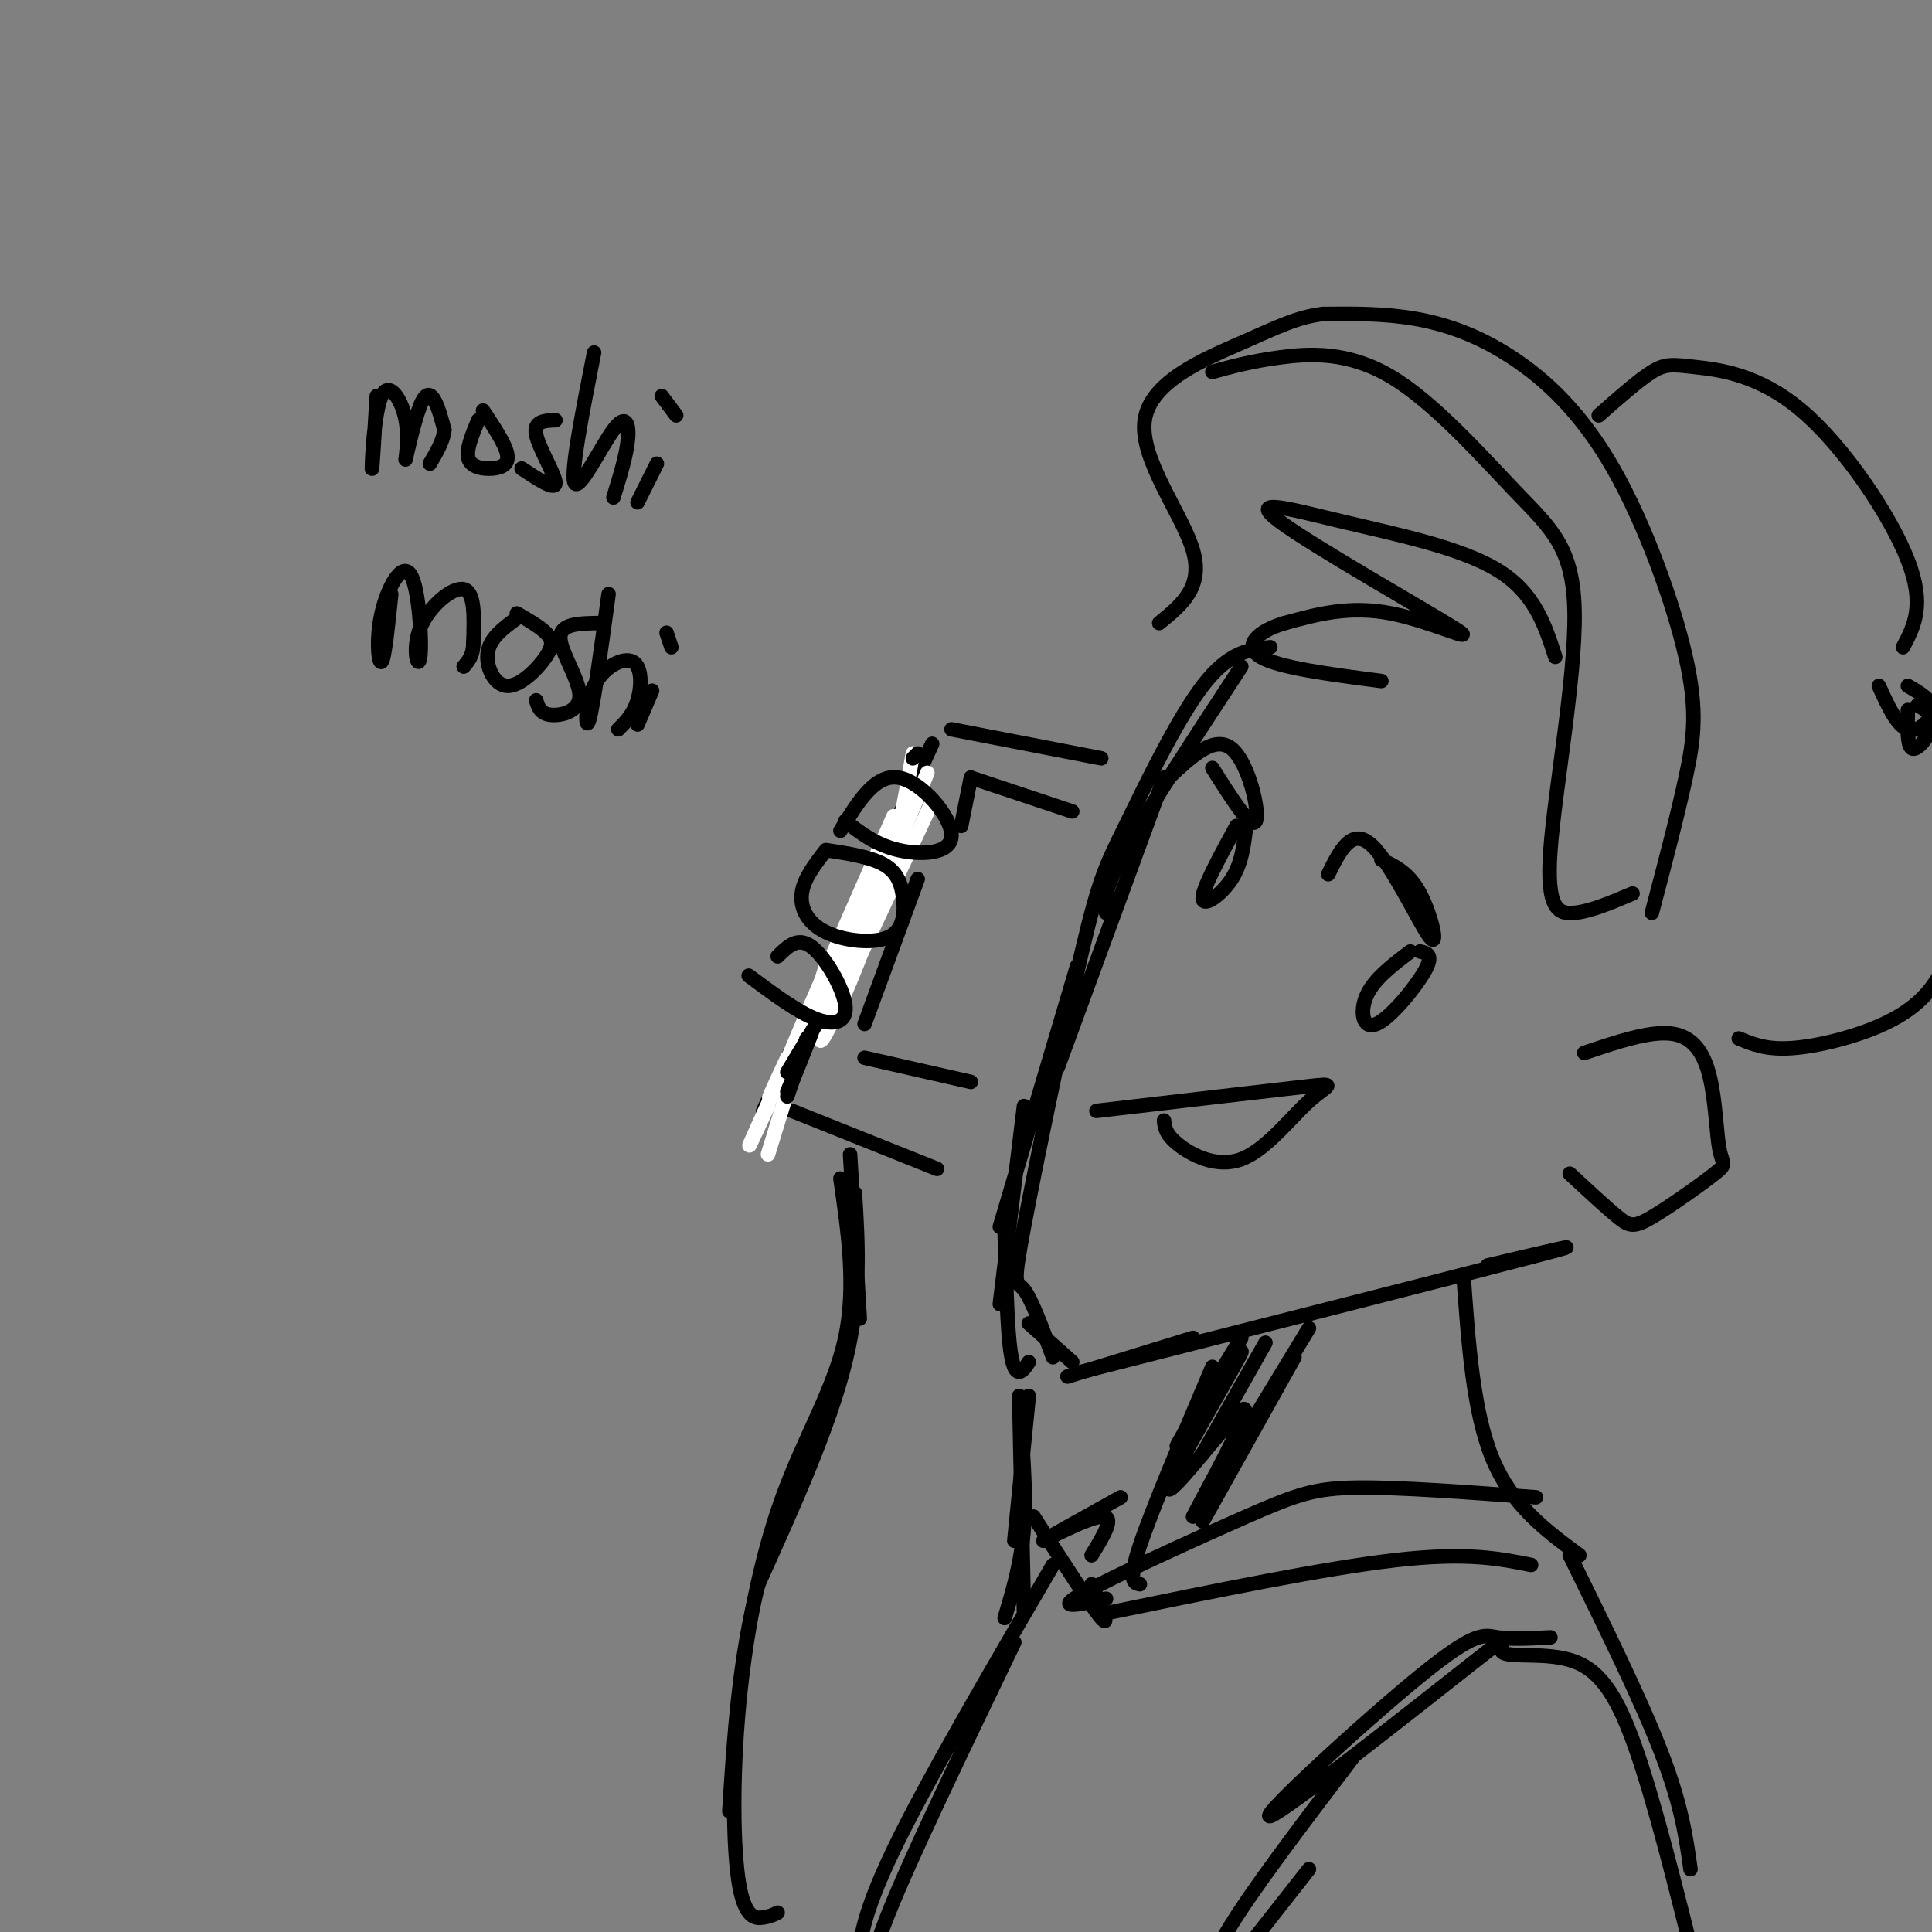 <svg viewBox='0 0 400 400' version='1.1' xmlns='http://www.w3.org/2000/svg' xmlns:xlink='http://www.w3.org/1999/xlink'><rect x="0" y="0" width="400" height="400" fill="#808080" stroke="none"/><g fill='none' stroke='rgb(0,0,0)' stroke-width='3' stroke-linecap='round' stroke-linejoin='round'><path d='M263,134c-4.283,0.445 -8.567,0.890 -14,8c-5.433,7.110 -12.017,20.886 -16,29c-3.983,8.114 -5.367,10.567 -9,26c-3.633,15.433 -9.517,43.847 -12,57c-2.483,13.153 -1.567,11.044 0,13c1.567,1.956 3.783,7.978 6,14'/><path d='M224,284c40.000,-10.167 80.000,-20.333 94,-24c14.000,-3.667 2.000,-0.833 -10,2'/><path d='M251,283c-6.250,14.750 -12.500,29.500 -15,37c-2.500,7.500 -1.250,7.750 0,8'/><path d='M303,264c1.000,14.167 2.000,28.333 6,38c4.000,9.667 11.000,14.833 18,20'/><path d='M318,310c-14.077,-1.054 -28.155,-2.107 -37,-2c-8.845,0.107 -12.458,1.375 -23,6c-10.542,4.625 -28.012,12.607 -34,16c-5.988,3.393 -0.494,2.196 5,1'/><path d='M214,314c6.000,9.333 12.000,18.667 14,21c2.000,2.333 0.000,-2.333 -2,-7'/><path d='M317,324c-6.667,-1.333 -13.333,-2.667 -28,-1c-14.667,1.667 -37.333,6.333 -60,11'/><path d='M232,310c-8.133,4.533 -16.267,9.067 -16,9c0.267,-0.067 8.933,-4.733 12,-5c3.067,-0.267 0.533,3.867 -2,8'/><path d='M321,339c-4.103,0.220 -8.206,0.440 -11,0c-2.794,-0.440 -4.278,-1.540 -16,8c-11.722,9.540 -33.680,29.718 -31,29c2.680,-0.718 30.000,-22.333 41,-31c11.000,-8.667 5.680,-4.385 7,-3c1.320,1.385 9.278,-0.127 15,2c5.722,2.127 9.206,7.893 13,19c3.794,11.107 7.897,27.553 12,44'/><path d='M342,189c2.639,-10.016 5.279,-20.032 7,-28c1.721,-7.968 2.525,-13.886 0,-25c-2.525,-11.114 -8.378,-27.422 -15,-39c-6.622,-11.578 -14.014,-18.425 -21,-23c-6.986,-4.575 -13.568,-6.879 -20,-8c-6.432,-1.121 -12.716,-1.061 -19,-1'/><path d='M274,65c-5.396,0.617 -9.384,2.660 -17,6c-7.616,3.340 -18.858,7.976 -20,16c-1.142,8.024 7.817,19.435 10,27c2.183,7.565 -2.408,11.282 -7,15'/><path d='M338,185c-4.301,1.830 -8.603,3.659 -12,4c-3.397,0.341 -5.891,-0.807 -5,-13c0.891,-12.193 5.167,-35.430 5,-49c-0.167,-13.570 -4.777,-17.472 -12,-25c-7.223,-7.528 -17.060,-18.681 -26,-24c-8.940,-5.319 -16.983,-4.806 -23,-4c-6.017,0.806 -10.009,1.903 -14,3'/><path d='M328,218c6.745,-2.277 13.490,-4.554 18,-4c4.510,0.554 6.784,3.937 8,9c1.216,5.063 1.373,11.804 2,15c0.627,3.196 1.725,2.846 -1,5c-2.725,2.154 -9.272,6.811 -13,9c-3.728,2.189 -4.637,1.911 -7,0c-2.363,-1.911 -6.182,-5.456 -10,-9'/><path d='M322,136c-2.153,-6.661 -4.306,-13.322 -12,-18c-7.694,-4.678 -20.929,-7.372 -32,-10c-11.071,-2.628 -19.978,-5.189 -13,0c6.978,5.189 29.840,18.128 36,22c6.160,3.872 -4.383,-1.322 -13,-3c-8.617,-1.678 -15.309,0.161 -22,2'/><path d='M266,129c-5.644,1.644 -8.756,4.756 -5,7c3.756,2.244 14.378,3.622 25,5'/><path d='M257,138c-9.667,14.750 -19.333,29.500 -24,38c-4.667,8.500 -4.333,10.750 -4,13'/><path d='M241,161c0.000,0.000 -22.000,60.000 -22,60'/><path d='M223,200c0.000,0.000 -16.000,54.000 -16,54'/><path d='M212,229c0.000,0.000 -5.000,41.000 -5,41'/><path d='M208,255c0.244,9.000 0.489,18.000 1,23c0.511,5.000 1.289,6.000 2,6c0.711,0.000 1.356,-1.000 2,-2'/><path d='M213,274c0.000,0.000 9.000,8.000 9,8'/><path d='M221,285c0.000,0.000 26.000,-8.000 26,-8'/><path d='M227,230c17.735,-2.073 35.470,-4.147 43,-5c7.530,-0.853 4.853,-0.486 1,3c-3.853,3.486 -8.884,10.093 -14,12c-5.116,1.907 -10.319,-0.884 -13,-3c-2.681,-2.116 -2.841,-3.558 -3,-5'/><path d='M193,154c0.000,0.000 -35.000,76.000 -35,76'/><path d='M197,151c0.000,0.000 31.000,6.000 31,6'/><path d='M164,230c0.000,0.000 30.000,12.000 30,12'/></g>
<g fill='none' stroke='rgb(255,255,255)' stroke-width='3' stroke-linecap='round' stroke-linejoin='round'><path d='M193,166c0.000,0.000 -22.000,47.000 -22,47'/><path d='M189,156c-1.733,9.978 -3.467,19.956 -7,31c-3.533,11.044 -8.867,23.156 -11,27c-2.133,3.844 -1.067,-0.578 0,-5'/><path d='M192,160c-8.750,21.083 -17.500,42.167 -21,50c-3.500,7.833 -1.750,2.417 0,-3'/><path d='M190,165c-10.167,22.417 -20.333,44.833 -24,52c-3.667,7.167 -0.833,-0.917 2,-9'/><path d='M185,169c-9.167,20.833 -18.333,41.667 -21,48c-2.667,6.333 1.167,-1.833 5,-10'/><path d='M185,176c-10.167,20.417 -20.333,40.833 -24,48c-3.667,7.167 -0.833,1.083 2,-5'/><path d='M182,178c-10.583,23.250 -21.167,46.500 -25,55c-3.833,8.500 -0.917,2.250 2,-4'/><path d='M171,200c0.000,0.000 -12.000,39.000 -12,39'/></g>
<g fill='none' stroke='rgb(0,0,0)' stroke-width='3' stroke-linecap='round' stroke-linejoin='round'><path d='M174,172c3.565,-5.881 7.131,-11.762 12,-11c4.869,0.762 11.042,8.167 11,12c-0.042,3.833 -6.298,4.095 -11,3c-4.702,-1.095 -7.851,-3.548 -11,-6'/><path d='M171,176c4.621,0.713 9.241,1.426 12,3c2.759,1.574 3.656,4.010 4,7c0.344,2.990 0.133,6.533 -3,8c-3.133,1.467 -9.190,0.856 -13,-1c-3.810,-1.856 -5.374,-4.959 -5,-8c0.374,-3.041 2.687,-6.021 5,-9'/><path d='M161,198c2.071,-2.060 4.143,-4.119 7,-2c2.857,2.119 6.500,8.417 7,12c0.500,3.583 -2.143,4.452 -6,3c-3.857,-1.452 -8.929,-5.226 -14,-9'/><path d='M169,212c0.000,0.000 -6.000,10.000 -6,10'/><path d='M168,214c0.000,0.000 -4.000,10.000 -4,10'/><path d='M166,219c0.000,0.000 -3.000,7.000 -3,7'/><path d='M167,215c0.000,0.000 -4.000,12.000 -4,12'/><path d='M190,156c0.000,0.000 -1.000,1.000 -1,1'/><path d='M201,161c0.000,0.000 -2.000,10.000 -2,10'/><path d='M190,182c0.000,0.000 -11.000,30.000 -11,30'/><path d='M179,219c0.000,0.000 22.000,5.000 22,5'/><path d='M201,161c0.000,0.000 21.000,7.000 21,7'/><path d='M78,82c-0.492,8.102 -0.985,16.205 -1,15c-0.015,-1.205 0.447,-11.717 2,-15c1.553,-3.283 4.198,0.665 5,5c0.802,4.335 -0.239,9.059 0,8c0.239,-1.059 1.757,-7.900 3,-11c1.243,-3.100 2.212,-2.457 3,-1c0.788,1.457 1.394,3.729 2,6'/><path d='M92,89c-0.167,2.167 -1.583,4.583 -3,7'/><path d='M99,87c-1.292,3.119 -2.583,6.238 -2,8c0.583,1.762 3.042,2.167 5,2c1.958,-0.167 3.417,-0.905 3,-3c-0.417,-2.095 -2.708,-5.548 -5,-9'/><path d='M115,87c-2.289,0.089 -4.578,0.178 -4,3c0.578,2.822 4.022,8.378 4,10c-0.022,1.622 -3.511,-0.689 -7,-3'/><path d='M123,73c-2.488,12.643 -4.976,25.286 -4,27c0.976,1.714 5.417,-7.500 8,-11c2.583,-3.500 3.310,-1.286 3,2c-0.310,3.286 -1.655,7.643 -3,12'/><path d='M136,96c0.000,0.000 -4.000,8.000 -4,8'/><path d='M140,86c0.000,0.000 -3.000,-4.000 -3,-4'/><path d='M81,123c-0.684,6.661 -1.369,13.323 -2,14c-0.631,0.677 -1.209,-4.630 0,-10c1.209,-5.370 4.205,-10.804 6,-8c1.795,2.804 2.388,13.844 2,17c-0.388,3.156 -1.758,-1.573 0,-6c1.758,-4.427 6.645,-8.550 9,-8c2.355,0.550 2.177,5.775 2,11'/><path d='M98,133c0.000,2.667 -1.000,3.833 -2,5'/><path d='M107,128c-2.756,2.018 -5.512,4.035 -6,7c-0.488,2.965 1.292,6.877 4,7c2.708,0.123 6.344,-3.544 8,-6c1.656,-2.456 1.330,-3.702 0,-5c-1.330,-1.298 -3.665,-2.649 -6,-4'/><path d='M124,129c-3.994,0.048 -7.988,0.095 -8,3c-0.012,2.905 3.958,8.667 4,12c0.042,3.333 -3.845,4.238 -6,4c-2.155,-0.238 -2.577,-1.619 -3,-3'/><path d='M126,123c-1.576,11.576 -3.152,23.152 -4,26c-0.848,2.848 -0.970,-3.030 1,-7c1.970,-3.970 6.030,-6.030 8,-5c1.970,1.030 1.848,5.152 1,8c-0.848,2.848 -2.424,4.424 -4,6'/><path d='M135,143c0.000,0.000 -3.000,7.000 -3,7'/><path d='M139,134c0.000,0.000 -1.000,-3.000 -1,-3'/><path d='M331,86c4.120,-3.636 8.239,-7.273 11,-9c2.761,-1.727 4.163,-1.545 9,-1c4.837,0.545 13.110,1.455 22,9c8.890,7.545 18.397,21.727 22,31c3.603,9.273 1.301,13.636 -1,18'/><path d='M389,142c1.867,4.133 3.733,8.267 6,9c2.267,0.733 4.933,-1.933 5,-4c0.067,-2.067 -2.467,-3.533 -5,-5'/><path d='M360,215c2.833,1.185 5.667,2.369 11,2c5.333,-0.369 13.167,-2.292 19,-5c5.833,-2.708 9.667,-6.202 12,-11c2.333,-4.798 3.167,-10.899 4,-17'/><path d='M395,147c-0.089,3.844 -0.178,7.689 1,8c1.178,0.311 3.622,-2.911 4,-5c0.378,-2.089 -1.311,-3.044 -3,-4'/><path d='M242,161c4.733,-4.444 9.467,-8.889 13,-6c3.533,2.889 5.867,13.111 5,15c-0.867,1.889 -4.933,-4.556 -9,-11'/><path d='M275,181c2.435,-4.911 4.869,-9.821 9,-6c4.131,3.821 9.958,16.375 12,19c2.042,2.625 0.298,-4.679 -2,-9c-2.298,-4.321 -5.149,-5.661 -8,-7'/><path d='M256,171c-3.556,6.533 -7.111,13.067 -7,15c0.111,1.933 3.889,-0.733 6,-4c2.111,-3.267 2.556,-7.133 3,-11'/><path d='M292,197c-3.726,2.821 -7.452,5.643 -9,9c-1.548,3.357 -0.917,7.250 2,6c2.917,-1.250 8.119,-7.643 10,-11c1.881,-3.357 0.440,-3.679 -1,-4'/><path d='M257,277c-7.557,12.461 -15.113,24.922 -13,22c2.113,-2.922 13.896,-21.226 13,-19c-0.896,2.226 -14.472,24.984 -15,28c-0.528,3.016 11.992,-13.710 15,-16c3.008,-2.290 -3.496,9.855 -10,22'/><path d='M218,324c-13.111,22.444 -26.222,44.889 -33,59c-6.778,14.111 -7.222,19.889 -7,23c0.222,3.111 1.111,3.556 2,4'/><path d='M174,244c1.631,11.230 3.262,22.460 1,33c-2.262,10.540 -8.418,20.391 -13,33c-4.582,12.609 -7.589,27.978 -9,43c-1.411,15.022 -1.226,29.698 0,37c1.226,7.302 3.493,7.229 5,7c1.507,-0.229 2.253,-0.615 3,-1'/><path d='M211,289c0.000,0.000 1.000,45.000 1,45'/><path d='M211,291c0.750,8.833 1.500,17.667 1,25c-0.500,7.333 -2.250,13.167 -4,19'/><path d='M176,239c0.000,0.000 2.000,34.000 2,34'/><path d='M177,247c0.667,10.750 1.333,21.500 -2,35c-3.333,13.500 -10.667,29.750 -18,46'/><path d='M157,328c-4.000,15.500 -5.000,31.250 -6,47'/><path d='M210,340c-10.667,22.167 -21.333,44.333 -26,56c-4.667,11.667 -3.333,12.833 -2,14'/><path d='M280,364c-10.583,13.917 -21.167,27.833 -26,36c-4.833,8.167 -3.917,10.583 -3,13'/><path d='M271,387c0.000,0.000 -11.000,14.000 -11,14'/><path d='M325,322c7.417,15.083 14.833,30.167 19,41c4.167,10.833 5.083,17.417 6,24'/><path d='M213,289c0.000,0.000 -3.000,30.000 -3,30'/><path d='M262,278c0.000,0.000 -13.000,23.000 -13,23'/><path d='M271,275c-9.500,15.667 -19.000,31.333 -22,36c-3.000,4.667 0.500,-1.667 4,-8'/><path d='M268,281c0.000,0.000 -19.000,34.000 -19,34'/></g>
</svg>